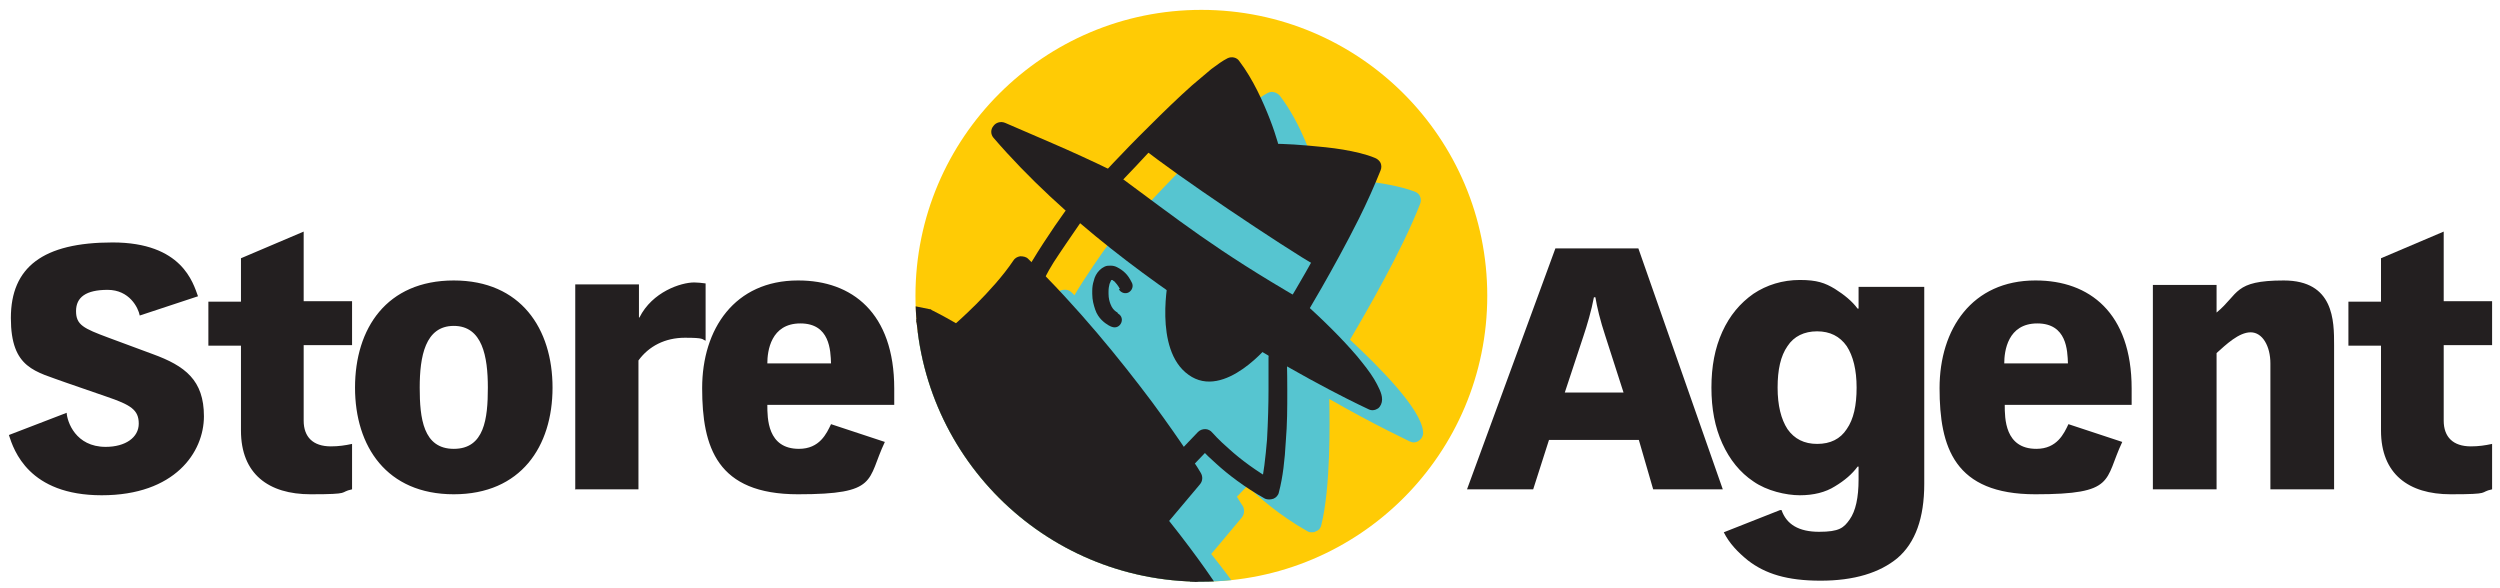 <?xml version="1.0" encoding="UTF-8"?>
<svg id="Layer_1" xmlns="http://www.w3.org/2000/svg" xmlns:xlink="http://www.w3.org/1999/xlink" version="1.1" viewBox="0 0 506.3 119">
  <!-- Generator: Adobe Illustrator 29.0.0, SVG Export Plug-In . SVG Version: 2.1.0 Build 186)  -->
  <defs>
    <style>
      .st0 {
        fill: #56c5d0;
      }

      .st1 {
        stroke: #231f20;
        stroke-miterlimit: 22.9;
        stroke-width: .6px;
      }

      .st1, .st2 {
        fill: #231f20;
      }

      .st1, .st3 {
        fill-rule: evenodd;
      }

      .st4 {
        clip-rule: evenodd;
        fill: none;
      }

      .st3 {
        fill: #ffcb05;
      }

      .st5 {
        clip-path: url(#clippath);
      }
    </style>
    <clipPath id="clippath">
      <path class="st4" d="M243.3,2c32,0,57.9,25.9,57.9,57.9s-25.9,57.9-57.9,57.9-57.9-25.9-57.9-57.9S211.4,2,243.3,2h0Z"/>
    </clipPath>
  </defs>
  <path class="st2" d="M482.2,52.4v8.7h-6.6v8.9h6.6v17.2c0,8.8,5.6,12.9,14.1,12.9s5.6-.4,8.4-1v-9.2c-1.4.3-2.7.5-4.3.5-3.6,0-5.5-1.9-5.5-5.2v-15.3h9.8v-8.9h-9.8v-14.1l-12.7,5.4h0ZM459.8,99.1h12.9v-29.2c0-4.9,0-13.1-10.2-13.1s-9,2.7-13.6,6.5v-5.6h-12.9v41.4h12.9v-27.6c1.9-1.7,4.5-4.2,6.9-4.2s4,2.8,4,6.3v25.4h0ZM405.9,73.6c0-2.5.7-8.1,6.7-8.1s6.1,5.5,6.2,8.1h-13ZM412.2,56.8c-12.8,0-19.4,9.8-19.4,21.8s3,21.5,19.4,21.5,13.9-2.8,17.6-10.6l-10.9-3.6c-.9,1.9-2.3,5-6.5,5-6.4,0-6.4-6.2-6.4-8.9h25.7v-3.3c0-15.4-8.6-21.9-19.4-21.9h0ZM331.9,50.3h-16.9l-17.9,48.8h13.4l3.2-10h18.2l2.9,10h14.1l-17.1-48.8h0ZM316.9,79.5l3.8-11.5c.7-2.1,1.6-5.1,2.1-7.8h.3c.3,1.9,1,4.8,2,7.8l3.7,11.5h-11.9ZM368,89.9c2.7,0,4.7-1,6-3,1.4-2,2-4.8,2-8.4s-.7-6.4-2-8.4c-1.4-2-3.4-3-6-3s-4.7,1-6,3c-1.4,2-2,4.8-2,8.4s.7,6.4,2,8.4c1.4,2,3.4,3,6,3h0ZM389.7,58.2v39.8c0,6.9-1.8,11.9-5.4,15-3.6,3-8.8,4.6-15.6,4.6s-11.2-1.4-14.7-4.1c-2.1-1.7-3.8-3.5-4.9-5.7l11.4-4.5h.3c1,2.9,3.5,4.4,7.6,4.4s5-.8,6.2-2.5c1.2-1.7,1.8-4.4,1.8-8.1v-2.6h-.2c-1.1,1.5-2.6,2.8-4.6,4-1.9,1.2-4.3,1.8-7.1,1.8s-6.7-.9-9.4-2.8c-2.7-1.8-4.8-4.4-6.3-7.7-1.5-3.3-2.2-7-2.2-11.3s.7-8,2.2-11.3c1.5-3.3,3.6-5.8,6.3-7.7,2.7-1.8,5.9-2.8,9.4-2.8s5.1.6,7.1,1.8c1.9,1.2,3.5,2.5,4.6,4h.2v-4.4h13.3Z"/>
  <path class="st2" d="M155.4,73.6c0-2.5.7-8.1,6.7-8.1s6.1,5.5,6.2,8.1h-13ZM161.6,56.8c-12.8,0-19.4,9.8-19.4,21.8s3,21.5,19.4,21.5,13.9-2.8,17.6-10.6l-10.9-3.6c-.9,1.9-2.3,5-6.5,5-6.4,0-6.4-6.2-6.4-8.9h25.7v-3.3c0-15.4-8.6-21.9-19.4-21.9h0ZM116.4,99.1h12.9v-26.1c2.1-2.9,5.4-4.6,9.4-4.6s3.4.3,4.2.6v-11.6c-.8-.1-1.6-.2-2.3-.2-2.7,0-8.5,1.9-11.1,7.1h-.1v-6.7h-12.9v41.4h0ZM85,78.5c0-6.3,1.1-12.5,6.9-12.5s6.9,6.2,6.9,12.5-.7,12.4-6.9,12.4-6.9-6.2-6.9-12.4h0ZM71.9,78.5c0,11.9,6.4,21.6,20,21.6s20-9.7,20-21.6-6.4-21.7-20-21.7-20,9.7-20,21.7h0ZM48.8,52.4v8.7h-6.6v8.9h6.6v17.2c0,8.8,5.6,12.9,14.1,12.9s5.6-.4,8.4-1v-9.2c-1.4.3-2.7.5-4.3.5-3.6,0-5.5-1.9-5.5-5.2v-15.3h9.8v-8.9h-9.8v-14.1l-12.7,5.4h0ZM1.8,88.1c1,3.1,4,12.2,18.8,12.2s20.7-8.7,20.7-16-3.8-10.2-10.4-12.6l-8.9-3.3c-5.1-1.9-6.6-2.6-6.6-5.4s2-4.3,6.4-4.3,6.2,3.6,6.5,5.2l11.8-3.9c-1-2.7-3.2-10.9-17.3-10.9s-20.6,5-20.6,15.3,5,10.8,11.2,13.1l8.1,2.8c5,1.7,6.6,2.7,6.6,5.5s-2.7,4.7-6.7,4.7c-6.1,0-7.8-5.1-7.9-6.9l-11.7,4.5h0Z"/>
  <path class="st3" d="M243.3,2c32,0,57.9,25.9,57.9,57.9s-25.9,57.9-57.9,57.9-57.9-25.9-57.9-57.9S211.4,2,243.3,2h0Z"/>
  <g class="st5">
    <path class="st0" d="M68.5,120.9c0,.7.4,1.4,1,1.7,6.3,3.4,13.3,4,18.9,4.5,3.5.3,6.6.6,8.7,1.4-.6.8-.9,1.3-1,1.4-.4.6-.4,1.3,0,1.9.5,1,12.3,24,21.4,33.5,2.5,2.7,6,3.6,9.7,3.6,10.7,0,23.8-8.2,25.1-9,3.2,4.8,6.4,9,9.2,11.8.7.7,1.7.8,2.5.2,4.5-3.1,8.4-6.1,10.7-7.8l8.2,17.5c.2.5.7.9,1.3,1.1.4,0,2.4.6,5.5,1.4,1.2,1.4,4.3,5.7,3.4,11.1-1.2,7-4.3,15.7-11.1,31-.4.8-.1,1.8.6,2.3,1.2.9,2.6,1.8,4.2,2.7h0c-6.6,4.4-7.1,15.9-6.5,21.4,0,.8.6,1.4,1.3,1.6,4.1,1.4,11.4,1.6,11.7,1.7h0c.9,0,1.6-.6,1.9-1.4l1.1-3.6c.6.9,1.5,2.2,2.6,4.1.3.5.7.8,1.3.9,5.3,1.2,12.7,1.4,19.6,1.4s3.8,0,5.5,0c.8,0,1.5-.5,1.8-1.2.3-.7.1-1.6-.5-2.1-3.3-3.2-7.8-7-11.9-10.2.3.1.6.2.9.3.2,0,.4.1.6.1.8,0,1.5-.4,1.8-1.2,3.5-8,11.9-33.6,13.2-39.7.8-3.8-.2-7.4-1.3-10,4.1.8,7.8,1.4,10.7,1.7,0,0,.1,0,.2,0,.6,0,1.2-.3,1.5-.7.4-.5.5-1.2.3-1.9-.4-1.2-.9-2.5-1.4-3.9-3.9-10.9-9.5-26.4-18.7-38.5,3.1-2.7,7.1-8.2,9.2-11.3,4.3,6.1,9.7,12.9,14.7,16.3.3.2.7.3,1.1.3h0c8.6,0,38.7-2.3,44.7-5.7.9-.5,1.2-1.5.8-2.5h0c.1-.1.2-.2.4-.2,1.4.3,2.8-1.3,3.7-1.8,1-.7,1.9-1.6,2.6-2.7,1.9-2.9,2.4-6.7,1.3-11.3-.5-2.2-1.7-3.9-3.6-5.1-.7-.4-1.5-.8-2.3-1-4.8-1.1-7.4-1.4-10.8-1.1l-29.8.8c-1.3-1.9-4.5-6.6-9.2-12.5l6.2-7.4c.5-.6.6-1.6.2-2.3,0,0-.5-.7-1.2-1.9l2.1-2.2c2.1,2.1,6.5,6,12.2,9.2.3.2.6.2.9.2s.5,0,.8-.2c.6-.2,1-.7,1.1-1.3,1.9-7.7,1.7-20.8,1.6-25.5,9.6,5.5,16.2,8.5,16.3,8.6.3.1.5.2.8.2s.8-.1,1.1-.4c.6-.4.9-1.1.8-1.8-.4-4.6-8.9-13.1-14.8-18.6,3.2-5.4,10.6-18.2,14.2-27.5.2-.5.2-1,0-1.5-.2-.5-.6-.8-1.1-1-5.9-2.2-15.8-2.7-19.5-2.8-.9-3.2-3.5-11-7.8-16.6-.6-.7-1.6-1-2.4-.6-5.3,2.7-18.5,16.3-23.8,22-6.1-3-11.7-5.4-16.3-7.3-1.6-.7-3.1-1.3-4.4-1.9-.8-.4-1.8-.1-2.3.6-.5.7-.5,1.7,0,2.4,4.4,5.2,9.4,10.1,14.6,14.7-1.2,1.6-5.1,7.2-7,10.5-.2-.2-.4-.4-.6-.6-.4-.4-1-.6-1.6-.5-.6,0-1.1.4-1.4.9-3.4,5.2-9.4,10.7-11.5,12.6-1.6-1-3.3-1.9-4.9-2.7-.1,0-.3-.1-.5-.2-25-5.2-40.6-6.9-40.8-6.9-.2,0-.4,0-.6,0-.8.2-20.8,4.4-30.3,11.5-.5.4-.8,1-.8,1.7,0,.3,0,.6.2,1-.2,0-.5,0-.8,0-4.1,1.2-7.1,5-7.3,9.3-.2,4.3,2.2,8,6.3,9.7,2.2.9,4.2,1.3,6,1.3,3.8,0,6.6-1.7,8-2.7.6.7,1.1,1.2,1.4,1.6.6.6,1.4.8,2.2.5,5.8-2.4,15.9-6.4,18.7-6.4h0c2.4,0,9.4,2.8,14.8,5.1-13.3,11-32.5,26.9-38.1,32-.6.6-.8,1.5-.5,2.3.2.4.4.9.6,1.3-1.5.8-4.1,2-5.3,1.9-1.6-.2-4.3-5.6-6.6-10.4-.9-1.8-1.8-3.7-2.8-5.6-.4-.7-1.1-1.1-1.8-1-.9,0-1.8.1-2.7.2,0-6.2-2.5-9.9-5.2-13.9-.4-.6-1.2-.9-1.9-.8-4.3.7-10.8,3.9-11.1,4-.8.4-1.2,1.3-1.1,2.1l.7,3.7c-1-.5-2.4-1.3-4.2-2.4-.5-.3-1-.4-1.5-.2-6.6,1.8-15.6,6.7-22.8,10.6-.6.3-1,1-1,1.7h0Z"/>
    <path class="st2" d="M263.5,60.8c4.5,4,8.4,7.9,11.3,11.3,1.4,1.7,2.6,3.2,3.5,4.7.4.7.8,1.4,1.1,2.1.3.7.5,1.3.5,2,0,.7-.3,1.4-.8,1.8-.6.4-1.3.5-1.9.2,0,0-12-5.5-27.4-15.2-15.4-9.6-34.4-23.3-48.6-39.8-.6-.7-.6-1.7,0-2.4.5-.7,1.5-1,2.4-.6,2.5,1.1,5.8,2.5,9.5,4.1,3.7,1.6,7.9,3.5,12.2,5.6,1,.5,1.4,1.7.9,2.6-.5,1-1.7,1.4-2.6.9-4.3-2.1-8.4-4-12.1-5.6-3.7-1.6-6.9-2.9-9.5-4.1l.8-1.8,1.5-1.3c13.7,16,32.4,29.6,47.7,39.1,7.6,4.7,14.4,8.5,19.2,11,2.4,1.3,4.4,2.3,5.7,2.9.7.3,1.2.6,1.5.7.2,0,.3.1.4.2h0s0,0,0,0l-.8,1.8-1.9.2c0-.1,0-.4-.2-.8-.3-.7-.9-1.7-1.7-2.9-1.3-1.8-3.1-3.9-5.4-6.2-2.2-2.3-4.9-4.8-7.7-7.4-.8-.7-.9-2-.1-2.8.7-.8,2-.9,2.8-.1h0Z"/>
    <path class="st2" d="M261.7,63.7l-1.7-1s0,0,.1-.2c.6-1,3.4-5.6,6.6-11.4,3.2-5.7,6.7-12.6,8.8-18l1.8.7-.7,1.8c-1.6-.6-3.6-1.1-5.8-1.5-3.2-.6-6.8-.8-9.4-1-1.3,0-2.5-.1-3.3-.1-.4,0-.7,0-.9,0-.1,0-.2,0-.2,0,0,0,0,0,0,0-.9,0-1.7-.6-1.9-1.5h0c0-.1-.7-2.7-2-6.1-1.3-3.4-3.2-7.5-5.6-10.6l1.6-1.2.9,1.7c-.6.3-1.5.9-2.6,1.8-1.9,1.5-4.3,3.6-6.8,5.9-3.7,3.5-7.7,7.5-10.6,10.7-1.5,1.6-2.8,2.9-3.7,3.9-.4.5-.8.9-1,1.1-.1.1-.2.2-.3.3,0,0,0,.1,0,.1l-1.4-1.3,1.2-1.5s0,0,0,0c.8.6,7.3,5.8,15.2,11.5,3.9,2.8,8.2,5.8,12.2,8.3,4,2.5,7.7,4.6,10.5,5.7l-.7,1.8-1.7-1,1.7,1-.7,1.8c-3.3-1.3-7.3-3.6-11.5-6.3-6.3-4-13.2-9-18.4-12.9-5.3-4-8.9-6.9-8.9-6.9-.4-.3-.7-.8-.7-1.4,0-.5.1-1.1.5-1.5,0,0,4.8-5.3,10.5-10.9,2.8-2.8,5.9-5.8,8.6-8.2,1.4-1.2,2.7-2.3,3.9-3.3,1.2-.9,2.3-1.7,3.3-2.2.8-.4,1.9-.2,2.4.6,2.8,3.7,4.8,8.2,6.2,11.8,1.4,3.6,2,6.3,2.1,6.4l-1.9.5v-2s3.4,0,7.7.4c2.2.2,4.5.4,6.9.8,2.3.4,4.6.9,6.5,1.7.5.2.9.6,1.1,1,.2.5.2,1,0,1.5-1.2,3-2.7,6.4-4.4,9.8-5.1,10.2-11.3,20.4-11.3,20.4-.5.8-1.5,1.2-2.4.8l.7-1.8h0Z"/>
    <path class="st2" d="M260.6,72.4s.1,2.7.1,6.6,0,6.7-.3,10.4c-.2,3.7-.6,7.3-1.4,10.3-.1.6-.6,1.1-1.1,1.3-.6.2-1.2.2-1.7,0-4.1-2.3-7.5-4.9-9.9-7.1-2.4-2.1-3.7-3.7-3.8-3.7l1.5-1.3,1.4,1.4-4.3,4.5c-.7.8-2,.8-2.8,0-.8-.8-.8-2,0-2.8l4.3-4.5c.4-.4.9-.6,1.5-.6.5,0,1.1.3,1.4.7h0s1.3,1.5,3.5,3.4c2.2,2,5.4,4.4,9.1,6.5l-.9,1.7-1.9-.5c.6-2.6,1-6.1,1.3-9.7.2-3.6.3-7.2.3-10.1s0-3.5,0-4.7c0-.6,0-1,0-1.3,0-.2,0-.3,0-.4,0,0,0-.1,0-.1,0-1.1.8-2,1.9-2,1.1,0,2,.8,2,1.9h0Z"/>
    <path class="st2" d="M192.9,66.1h0c.2-.2,2.3-2,4.8-4.5,2.5-2.5,5.5-5.8,7.5-8.8.3-.5.8-.8,1.4-.9.6,0,1.2.1,1.6.5,10.1,9.8,18.8,20.6,25.1,29,6.2,8.4,9.9,14.3,9.9,14.4.4.7.4,1.6-.2,2.3l-6.9,8.2c-.7.8-1.9.9-2.8.2-.8-.7-.9-1.9-.2-2.8l6.9-8.2,1.5,1.3-1.7,1h0c-.4-.7-4.2-6.7-10.3-14.9-6.1-8.2-14.5-18.5-24-27.7l1.4-1.4,1.6,1.1c-2.3,3.5-5.6,7-8.2,9.7-2.7,2.6-4.7,4.4-4.8,4.4-.8.7-2.1.6-2.8-.2-.7-.8-.6-2.1.2-2.8h0Z"/>
    <path class="st2" d="M181.2,80.2s-.2.1-.5.4c-2.4,1.9-13.1,10.8-24.3,20.1-5.6,4.6-11.3,9.4-16.1,13.5-4.8,4.1-8.8,7.5-10.9,9.3l-1.3-1.5,1.8-.8c2.5,5.4,6.9,13.8,11.6,21.7,2.4,4,4.9,7.9,7.3,11.3,2.4,3.4,4.7,6.3,6.6,8.3l-1.4,1.4-1.1-1.6c3.5-2.4,6.6-4.7,8.9-6.4,1.1-.8,2-1.5,2.6-2,.3-.2.5-.4.7-.6,0,0,.1-.1.2-.1h0c.5-.4,1.1-.6,1.7-.4.6.1,1.1.5,1.3,1.1l9.3,19.8-1.8.8.5-1.9s.2,0,.5.1c2.2.6,12.5,3.2,24,5.9,5.8,1.3,11.8,2.7,17.4,3.8,5.6,1.1,10.6,2,14.3,2.4l-.2,1.9-1.8.7c-1.1-3.1-2.4-6.8-3.9-10.8-2.3-6-5-12.8-8.5-19.3-3.5-6.5-7.6-12.7-12.6-17.6-.8-.8-.8-2,0-2.8.8-.8,2-.8,2.8,0,7.2,7,12.6,16.3,16.7,25.3,2.1,4.5,3.8,9,5.4,13,1.5,4.1,2.8,7.8,3.9,10.8.2.6.1,1.3-.3,1.9-.4.5-1.1.8-1.8.7-4.1-.5-9.7-1.5-15.8-2.7-18.2-3.7-40.9-9.6-40.9-9.6-.6-.1-1-.5-1.3-1.1l-9.3-19.8,1.8-.8,1.2,1.5s-5.5,4.4-12.7,9.3c-.8.5-1.8.4-2.5-.2-2.2-2.2-4.6-5.3-7.1-8.8-3.7-5.3-7.6-11.6-11-17.6-3.4-6-6.4-11.8-8.3-16-.3-.8-.2-1.7.5-2.3,2.3-2.1,6.7-5.8,11.9-10.2,15.9-13.3,39.9-33.1,39.9-33.1.8-.7,2.1-.6,2.8.3.7.8.6,2.1-.3,2.8h0Z"/>
    <path class="st2" d="M218.9,118h0c.3.7,3.4,6,7.5,11.9,2.1,3,4.4,6.1,6.8,8.8,2.4,2.7,4.8,5.1,7,6.5l-1.1,1.6v-2,1.9-1.9c-.1,0,0,0,0,0v1.9-1.9c-.1,0,0,0,0,0,2.1,0,5.6-.1,9.7-.4,6.1-.4,13.6-1.1,20-1.9,3.2-.4,6.2-.9,8.5-1.4,1.2-.3,2.2-.5,3-.8.8-.3,1.5-.5,1.8-.7l1,1.7-1.8.8c-.8-1.8-1.5-4.1-2.2-6.5-1-3.7-1.9-7.7-2.6-10.8-.7-3.1-1.1-5.3-1.1-5.3l1.9-.4v2c0,0-32.3.9-32.3.9-.7,0-1.3-.3-1.7-.9h0c-.4-.6-6.9-10.6-17.2-22.3-5.1-5.9-11.2-12.2-17.8-17.9-6.6-5.8-13.9-11-21.3-14.7l.9-1.7-.4,1.9c-12.6-2.6-22.8-4.3-29.8-5.4-3.5-.5-6.2-.9-8-1.1-.9-.1-1.6-.2-2.1-.3-.2,0-.4,0-.5,0,0,0-.1,0-.1,0h0s.2-1.9.2-1.9l.4,1.9h0c-.6.1-5.7,1.2-11.7,3.1-3,.9-6.3,2.1-9.3,3.4-3,1.3-5.8,2.8-7.9,4.3l-1.2-1.6,1.9-.2c0,.3.2.9.5,1.7.6,1.3,1.7,3.1,3,4.9,1.9,2.7,4.3,5.6,6.1,7.8.9,1.1,1.7,2,2.3,2.6.3.3.5.6.7.7,0,0,.1.2.2.2h0c0,0-1.4,1.4-1.4,1.4l-.8-1.8s3.9-1.7,8.3-3.3c2.2-.8,4.6-1.7,6.7-2.3,1.1-.3,2-.6,2.9-.8.9-.2,1.7-.3,2.5-.3v2s0-2,0-2h0c.8,0,1.6.1,2.5.3,1.5.3,3.3.9,5.1,1.6,2.8,1,5.7,2.2,7.9,3.2,2.2,1,3.8,1.7,3.8,1.7,1,.5,1.4,1.6.9,2.6-.5,1-1.6,1.4-2.6.9,0,0,0,0-.2,0-.8-.4-4.3-2-8.1-3.5-1.9-.8-3.9-1.5-5.6-2-.9-.3-1.6-.5-2.3-.6-.7-.1-1.2-.2-1.5-.2v-1.3,1.3s0,0,0,0v-1.3,1.3s0,0,0,0h0s0,0,0,0h0s0,0,0,0h0c-.3,0-.9,0-1.7.2-1.3.3-3.1.8-5,1.5-2.8,1-5.9,2.1-8.2,3.1-1.2.5-2.2.9-2.9,1.2-.4.1-.6.3-.8.3,0,0-.2,0-.2,0,0,0,0,0,0,0-.8.3-1.6.1-2.2-.5,0,0-3.3-3.5-6.6-7.7-1.7-2.1-3.4-4.4-4.7-6.5-.7-1.1-1.2-2.1-1.7-3.1-.4-1-.8-2-.9-3,0-.7.2-1.3.8-1.7,2.5-1.9,5.7-3.5,9-4.9,5-2.1,10.3-3.8,14.4-4.9,4.1-1.1,7-1.7,7-1.8.2,0,.4,0,.6,0,0,0,15.6,1.7,41,7,.2,0,.3,0,.5.2,8,4,15.6,9.5,22.5,15.5,10.4,9,19.2,19.2,25.5,27.1,6.3,7.9,10,13.6,10,13.6l-1.6,1.1v-2c0,0,32.3-.9,32.3-.9,1,0,1.8.7,2,1.6,0,0,0,0,0,.2.2.8.9,4.8,1.9,9.2.5,2.2,1.1,4.6,1.7,6.8.6,2.2,1.3,4.2,1.9,5.6.4.9,0,2-.8,2.5-.5.3-1,.5-1.6.7-1.1.4-2.4.8-4,1.1-2.7.6-6,1.1-9.6,1.6-5.4.7-11.4,1.3-16.8,1.7-5.4.4-10.1.6-12.9.6v-1.9,1.9c.1,0,0,0,0,0v-1.9,1.9c.1,0,0,0,0,0-.4,0-.8-.1-1.1-.3-2.7-1.8-5.4-4.5-8-7.5-3.9-4.5-7.5-9.8-10.1-13.9-2.7-4.1-4.4-7.2-4.4-7.2-.5-.9-.2-2.1.7-2.7.9-.5,2.1-.2,2.7.7h0Z"/>
    <path class="st2" d="M257.3,69.5s-9.3,11.7-16.6,6.4c-7.2-5.1-4-19.8-4-19.8l20.6,13.4h0Z"/>
    <path class="st2" d="M217.7,43.2s-6.2,8.7-7.8,11.9l7.8-11.9h0Z"/>
    <path class="st2" d="M219.3,44.4s0,0,0,0c-.3.5-1.9,2.7-3.5,5.1-.8,1.2-1.7,2.5-2.4,3.6-.7,1.1-1.3,2.2-1.6,2.8-.5,1-1.6,1.4-2.6.9-1-.5-1.4-1.6-.9-2.6.2-.5.5-1,.9-1.6,1.2-2,2.9-4.6,4.4-6.8,1.5-2.2,2.7-3.8,2.7-3.8.6-.9,1.9-1.1,2.7-.4.9.6,1.1,1.9.4,2.7h0Z"/>
    <path class="st2" d="M226.8,58.5c-.4-.7-.8-1.2-1.1-1.5-.2-.1-.3-.2-.4-.3-.1,0-.2,0-.2,0h0s0,0-.1.1c0,.1-.2.4-.3.7-.1.4-.2.9-.2,1.5,0,.2,0,.3,0,.5,0,.9.2,1.6.4,2.1.3.8.7,1.2,1.1,1.5.2.1.3.2.4.3,0,0,0,0,0,0h0s0,0,0,0l-.3.7.2-.7h0s-.3.7-.3.7l.2-.7c.8.3,1.2,1.1.9,1.9-.3.8-1.1,1.2-1.9.9-.1,0-1.1-.4-2.1-1.4-.5-.5-1-1.2-1.3-2.1-.3-.9-.6-1.9-.6-3.2,0-.2,0-.4,0-.6,0-.7.1-1.4.3-2,.2-.9.6-1.6,1.2-2.2.3-.3.6-.5,1-.7.4-.2.8-.2,1.2-.2.5,0,.9.1,1.3.3.6.3,1.2.7,1.7,1.2.5.5.9,1.1,1.3,1.9.4.7.1,1.6-.6,2-.7.4-1.6.1-2-.6h0Z"/>
    <path class="st1" d="M206.8,29.9s16.5,18.3,30.6,27.4c14.2,9.1,39.5,21.5,39.5,21.5l-13.9-16.7.5-1.1c-17.6-10.2-24.6-15.9-38.3-26l-.4.3-18.1-5.5h0ZM267.1,54l10.3-20.2-20.3-3-8.2-16.7-17.5,15.5c6.6,5.4,28.4,20,35.8,24.3h0Z"/>
    <path class="st1" d="M183.6,64.1l9.8,4.1,7.8-7.1,5.7-6.4s14.2,13,20.1,22.2c5.9,9.1,14.4,20.3,14.4,20.3l-6.6,7.1,9.6,17.1s-42.7,2.3-52.8-19.9c-10.1-22.2-8-37.5-8-37.5h0Z"/>
  </g>
</svg>